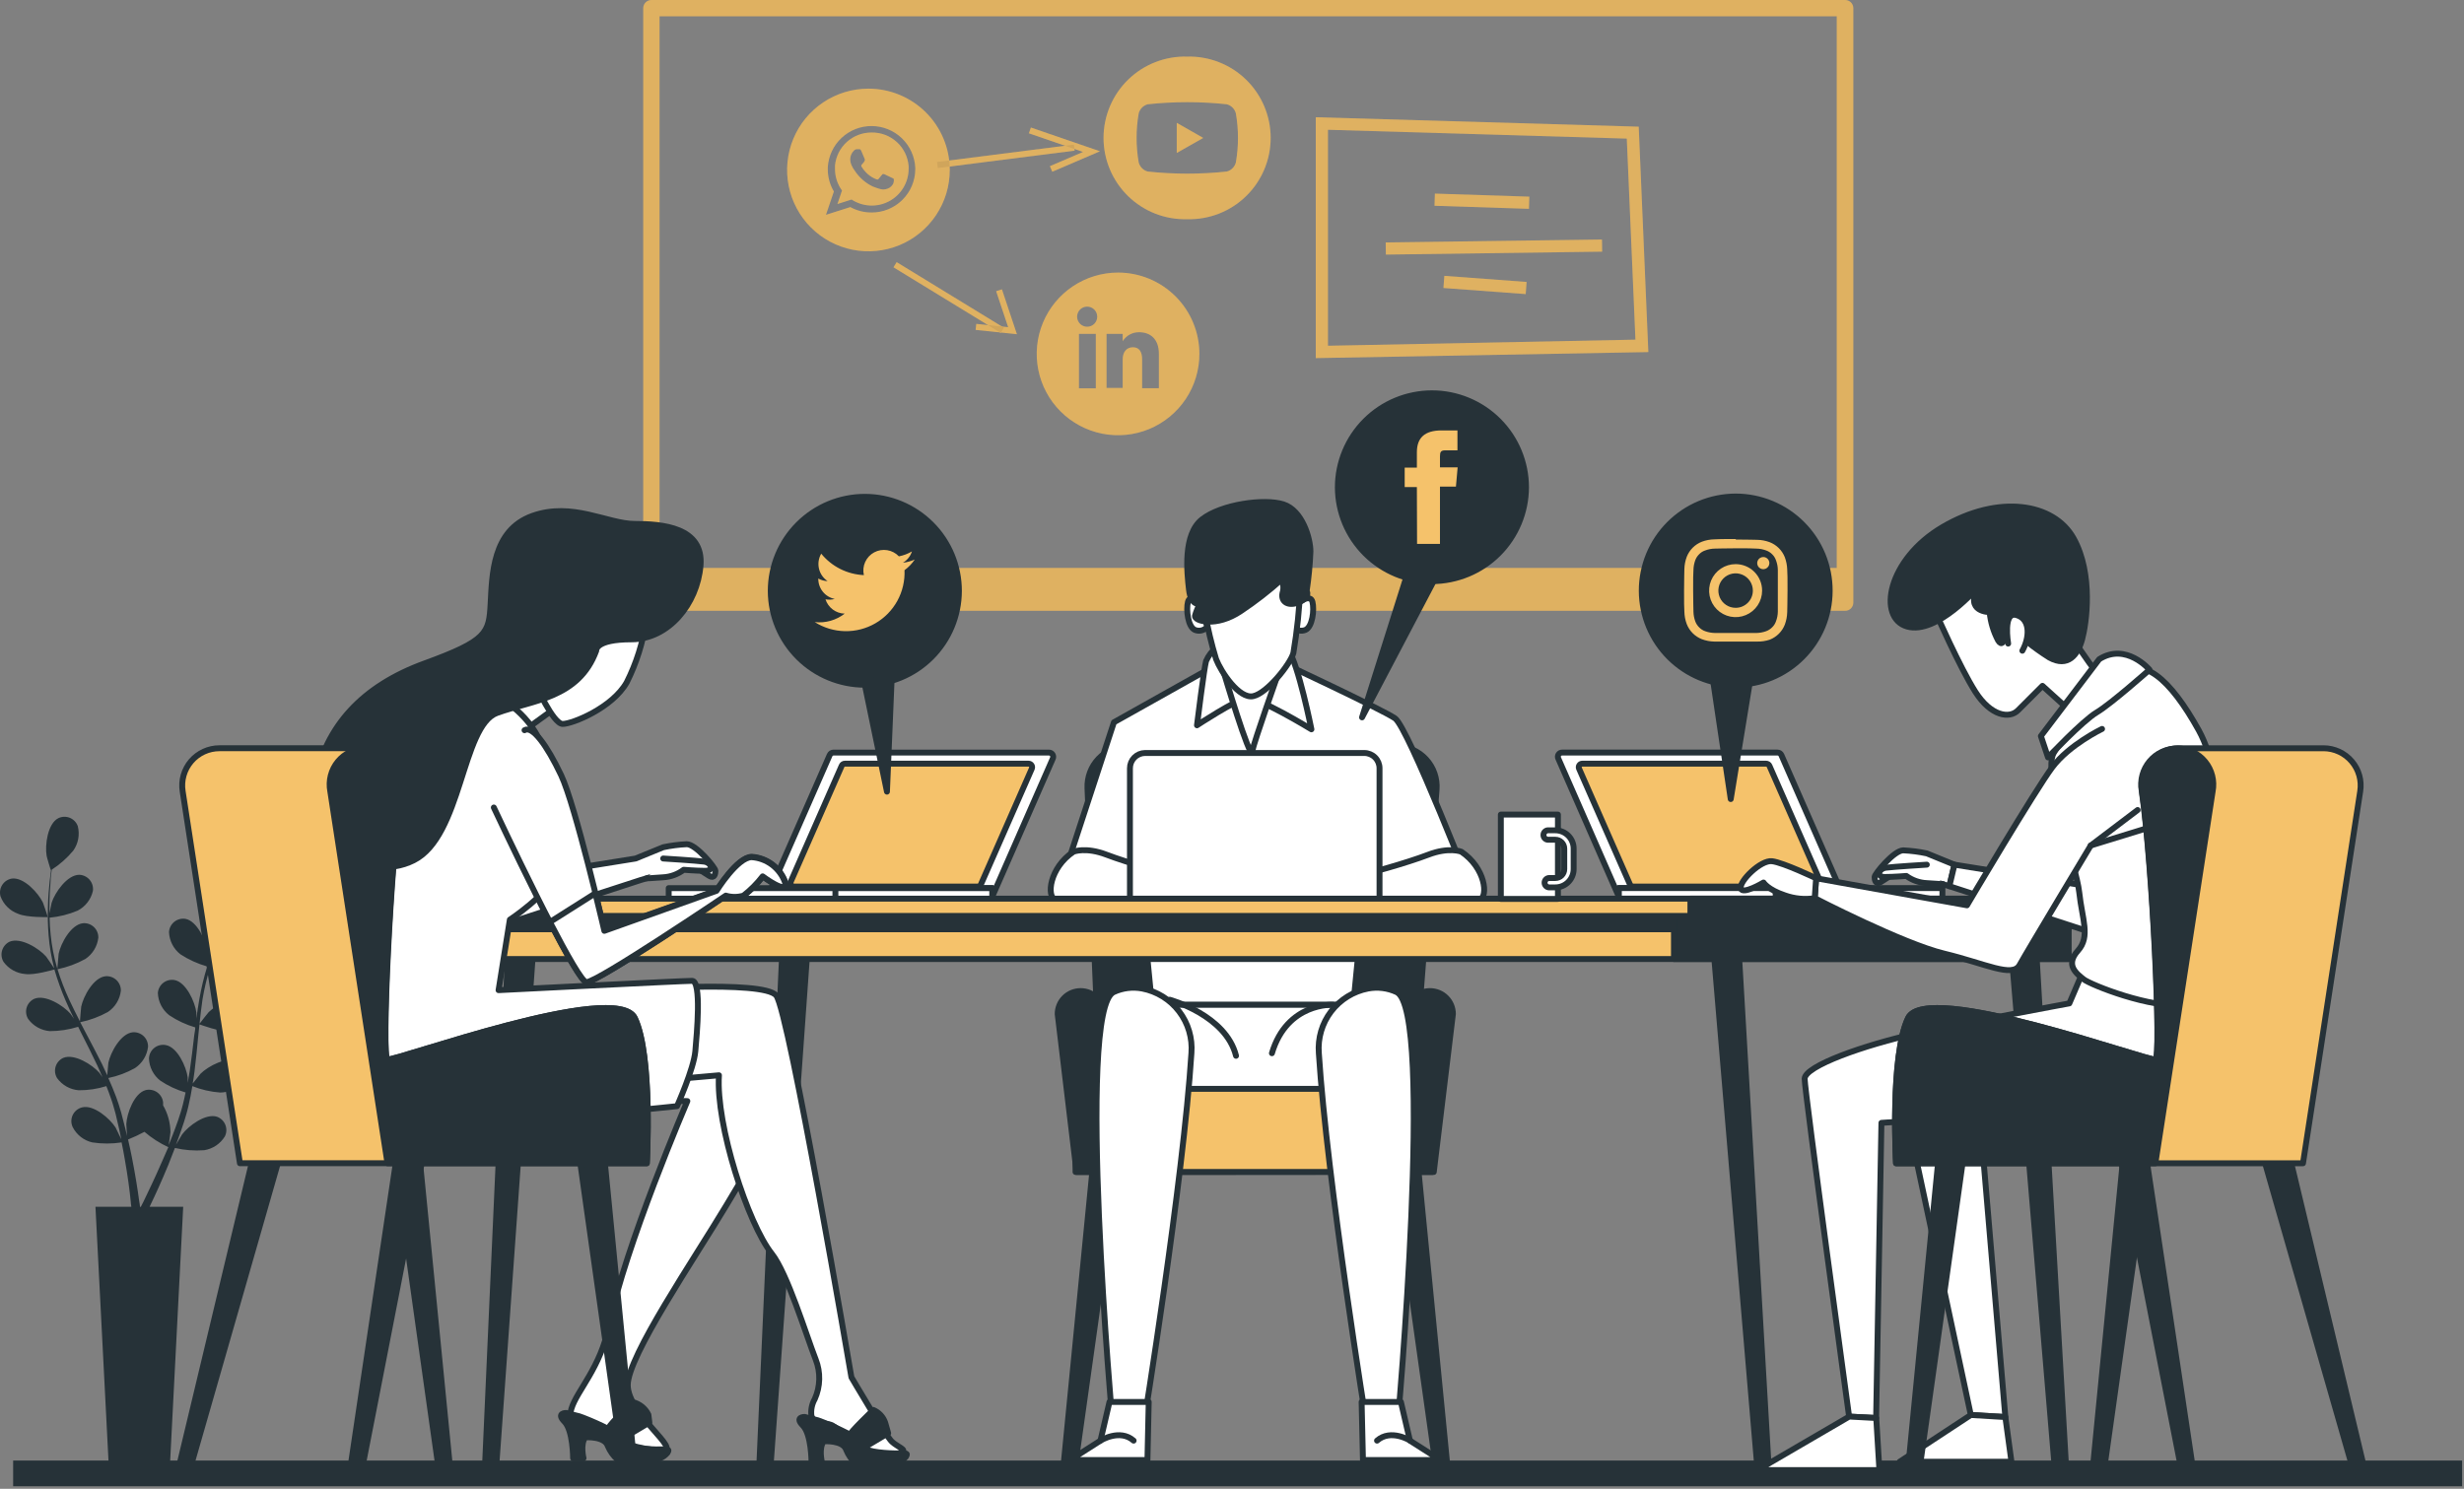 <svg width="417" height="252" viewBox="0 0 417 252" fill="none" xmlns="http://www.w3.org/2000/svg">
<rect x="0" y="0" width="417" height="252" fill="#808080" stroke="none"/>
<path d="M416.677 247.219H2.223V251.57H416.677V247.219Z" fill="#263238"/>
<path d="M312.269 0H110.239C109.872 0 109.521 0.146 109.262 0.405C109.003 0.664 108.857 1.015 108.857 1.382V102.005C108.857 102.372 109.003 102.723 109.262 102.982C109.521 103.241 109.872 103.387 110.239 103.387H312.269C312.636 103.387 312.987 103.241 313.246 102.982C313.505 102.723 313.651 102.372 313.651 102.005V1.371C313.648 1.007 313.501 0.658 313.243 0.401C312.984 0.144 312.634 0 312.269 0ZM310.846 2.753V96.127H111.621V2.753H310.846Z" fill="#F5C26B"/>
<path d="M147.497 22.429C145.955 22.422 144.466 22.991 143.321 24.024C142.176 25.058 141.459 26.483 141.31 28.018C141.3 28.217 141.3 28.417 141.31 28.616C141.313 29.921 141.728 31.191 142.496 32.246L141.723 34.535L144.115 33.772C145.052 34.387 146.137 34.738 147.256 34.789C148.375 34.84 149.488 34.588 150.476 34.061C151.464 33.533 152.293 32.749 152.874 31.791C153.455 30.833 153.767 29.736 153.777 28.616C153.777 28.451 153.777 28.296 153.777 28.131C153.654 26.56 152.936 25.094 151.768 24.034C150.601 22.975 149.074 22.4 147.497 22.429ZM151.127 31.163C150.998 31.385 150.823 31.577 150.613 31.725C150.403 31.872 150.163 31.973 149.91 32.019C149.57 32.019 149.57 32.297 147.724 31.575C146.459 30.975 145.387 30.032 144.631 28.853C144.344 28.477 144.125 28.055 143.981 27.605C143.925 27.404 143.894 27.196 143.888 26.987C143.887 26.705 143.942 26.427 144.052 26.168C144.162 25.909 144.324 25.675 144.528 25.481C144.589 25.413 144.664 25.358 144.747 25.319C144.83 25.28 144.92 25.258 145.012 25.254H145.353C145.466 25.254 145.621 25.192 145.765 25.553C145.909 25.914 146.281 26.801 146.332 26.894C146.357 26.941 146.371 26.995 146.371 27.049C146.371 27.102 146.357 27.156 146.332 27.203C146.301 27.279 146.263 27.351 146.219 27.42L146.147 27.512C146.054 27.616 145.961 27.739 145.878 27.822C145.796 27.904 145.693 28.008 145.796 28.193C146.076 28.658 146.424 29.078 146.827 29.441C147.258 29.824 147.754 30.128 148.291 30.338C148.477 30.42 148.58 30.41 148.683 30.287C148.786 30.163 149.137 29.761 149.261 29.585C149.384 29.41 149.508 29.431 149.673 29.492C149.838 29.554 150.704 29.987 150.911 30.08C151.117 30.173 151.21 30.214 151.261 30.287C151.304 30.585 151.258 30.89 151.127 31.163Z" fill="#F5C26B"/>
<path d="M146.971 15.004C144.248 15.004 141.586 15.812 139.322 17.325C137.058 18.838 135.293 20.988 134.252 23.504C133.21 26.02 132.938 28.789 133.47 31.46C134.002 34.13 135.314 36.583 137.24 38.508C139.167 40.433 141.621 41.743 144.292 42.273C146.963 42.803 149.731 42.529 152.246 41.486C154.762 40.442 156.911 38.676 158.422 36.411C159.934 34.146 160.739 31.483 160.737 28.76C160.735 25.111 159.283 21.612 156.702 19.032C154.12 16.453 150.62 15.004 146.971 15.004ZM147.497 35.968C146.242 35.971 145.007 35.656 143.908 35.05L139.784 36.36L141.124 32.41C140.439 31.264 140.083 29.951 140.093 28.616C140.093 28.502 140.093 28.399 140.093 28.296C140.209 26.4 141.048 24.62 142.438 23.325C143.827 22.029 145.661 21.317 147.561 21.334C149.46 21.351 151.281 22.097 152.647 23.417C154.012 24.738 154.819 26.532 154.901 28.43V28.616C154.898 29.585 154.704 30.544 154.331 31.438C153.957 32.332 153.411 33.144 152.723 33.827C152.036 34.51 151.22 35.05 150.323 35.418C149.426 35.785 148.466 35.972 147.497 35.968Z" fill="#F5C26B"/>
<path d="M199.148 25.893L203.634 23.346L199.148 20.789V25.893Z" fill="#F5C26B"/>
<path d="M200.901 9.581C199.063 9.531 197.232 9.85 195.519 10.519C193.805 11.188 192.243 12.193 190.925 13.476C189.606 14.759 188.558 16.293 187.843 17.987C187.127 19.682 186.758 21.503 186.758 23.343C186.758 25.182 187.127 27.003 187.843 28.698C188.558 30.392 189.606 31.926 190.925 33.209C192.243 34.492 193.805 35.498 195.519 36.166C197.232 36.835 199.063 37.154 200.901 37.104C202.74 37.154 204.571 36.835 206.284 36.166C207.998 35.498 209.56 34.492 210.878 33.209C212.197 31.926 213.245 30.392 213.96 28.698C214.676 27.003 215.045 25.182 215.045 23.343C215.045 21.503 214.676 19.682 213.96 17.987C213.245 16.293 212.197 14.759 210.878 13.476C209.56 12.193 207.998 11.188 206.284 10.519C204.571 9.85 202.74 9.531 200.901 9.581ZM209.151 27.503C209.054 27.868 208.863 28.201 208.597 28.469C208.331 28.737 207.999 28.93 207.635 29.029C203.18 29.511 198.685 29.511 194.23 29.029C193.866 28.93 193.534 28.737 193.268 28.469C193.002 28.201 192.811 27.868 192.714 27.503C192.233 24.75 192.233 21.935 192.714 19.182C192.811 18.817 193.002 18.484 193.268 18.216C193.534 17.948 193.866 17.755 194.23 17.655C198.685 17.174 203.18 17.174 207.635 17.655C207.999 17.755 208.331 17.948 208.597 18.216C208.863 18.484 209.054 18.817 209.151 19.182C209.632 21.935 209.632 24.75 209.151 27.503Z" fill="#F5C26B"/>
<path d="M189.227 46.137C186.504 46.135 183.842 46.94 181.576 48.452C179.311 49.963 177.545 52.113 176.502 54.628C175.458 57.143 175.184 59.911 175.714 62.582C176.244 65.254 177.554 67.707 179.479 69.634C181.404 71.56 183.857 72.872 186.528 73.404C189.198 73.936 191.967 73.664 194.483 72.623C196.999 71.581 199.15 69.816 200.663 67.552C202.176 65.288 202.983 62.626 202.983 59.903C202.983 56.254 201.535 52.754 198.955 50.172C196.376 47.591 192.877 46.14 189.227 46.137ZM185.453 65.729H182.597V56.511H185.453V65.729ZM184.01 55.304C183.672 55.308 183.341 55.212 183.059 55.027C182.776 54.843 182.555 54.579 182.423 54.268C182.291 53.958 182.254 53.615 182.318 53.283C182.381 52.952 182.541 52.647 182.779 52.407C183.016 52.167 183.319 52.003 183.649 51.935C183.98 51.868 184.323 51.901 184.635 52.029C184.947 52.157 185.214 52.375 185.402 52.655C185.59 52.935 185.69 53.265 185.69 53.603C185.692 53.825 185.649 54.045 185.566 54.251C185.482 54.456 185.359 54.643 185.202 54.801C185.046 54.959 184.861 55.085 184.656 55.171C184.451 55.258 184.232 55.303 184.01 55.304ZM196.126 65.709H193.29V60.842C193.29 59.511 192.785 58.779 191.733 58.779C190.681 58.779 190.001 59.542 190.001 60.842V65.667H187.268V56.511H190.001V57.748C190.294 57.278 190.703 56.891 191.189 56.626C191.675 56.36 192.221 56.225 192.775 56.232C194.724 56.232 196.126 57.418 196.126 59.883V65.709Z" fill="#F5C26B"/>
<path d="M181.737 24.48L158.588 27.421L158.717 28.444L181.867 25.503L181.737 24.48Z" fill="#F5C26B"/>
<path d="M178.082 29.07L177.68 28.122L183.29 25.719L174.123 22.564L174.463 21.584L186.157 25.606L178.082 29.07Z" fill="#F5C26B"/>
<path d="M151.745 44.367L151.209 45.243L169.361 56.348L169.897 55.472L151.745 44.367Z" fill="#F5C26B"/>
<path d="M172.1 56.573L165.109 55.84L165.222 54.82L170.616 55.387L168.584 49.292L169.564 48.973L172.1 56.573Z" fill="#F5C26B"/>
<path d="M222.68 60.615V19.842L277.333 21.44L278.962 59.594L222.68 60.615ZM224.743 21.966V58.522L276.776 57.491L275.312 23.461L224.743 21.966Z" fill="#F5C26B"/>
<path d="M242.835 32.77L242.768 34.831L258.754 35.347L258.82 33.286L242.835 32.77Z" fill="#F5C26B"/>
<path d="M271.116 40.535L234.512 41.033L234.54 43.095L271.144 42.597L271.116 40.535Z" fill="#F5C26B"/>
<path d="M244.435 46.691L244.283 48.748L258.207 49.78L258.359 47.724L244.435 46.691Z" fill="#F5C26B"/>
<g opacity="0.3">
<path opacity="0.3" d="M312.269 0H110.239C109.872 0 109.521 0.146 109.262 0.405C109.003 0.664 108.857 1.015 108.857 1.382V102.005C108.857 102.372 109.003 102.723 109.262 102.982C109.521 103.241 109.872 103.387 110.239 103.387H312.269C312.636 103.387 312.987 103.241 313.246 102.982C313.505 102.723 313.651 102.372 313.651 102.005V1.371C313.648 1.007 313.501 0.658 313.243 0.401C312.984 0.144 312.634 0 312.269 0ZM310.846 2.753V96.127H111.621V2.753H310.846Z" fill="black"/>
<path opacity="0.3" d="M147.495 22.429C145.953 22.422 144.464 22.991 143.319 24.024C142.174 25.058 141.457 26.483 141.308 28.018C141.298 28.217 141.298 28.417 141.308 28.616C141.311 29.921 141.726 31.191 142.494 32.246L141.721 34.535L144.113 33.772C145.05 34.387 146.135 34.738 147.254 34.789C148.373 34.84 149.486 34.588 150.474 34.061C151.462 33.533 152.291 32.749 152.872 31.791C153.453 30.833 153.765 29.736 153.775 28.616C153.775 28.451 153.775 28.296 153.775 28.131C153.652 26.56 152.934 25.094 151.766 24.034C150.599 22.975 149.072 22.4 147.495 22.429ZM151.125 31.163C150.996 31.385 150.821 31.577 150.611 31.725C150.401 31.872 150.161 31.973 149.908 32.019C149.568 32.019 149.568 32.297 147.722 31.575C146.457 30.975 145.385 30.032 144.629 28.853C144.342 28.477 144.123 28.055 143.979 27.605C143.923 27.404 143.892 27.196 143.886 26.987C143.885 26.705 143.94 26.427 144.05 26.168C144.16 25.909 144.322 25.675 144.526 25.481C144.587 25.413 144.662 25.358 144.745 25.319C144.828 25.28 144.918 25.258 145.01 25.254H145.351C145.464 25.254 145.619 25.192 145.763 25.553C145.907 25.914 146.279 26.801 146.33 26.894C146.355 26.941 146.369 26.995 146.369 27.049C146.369 27.102 146.355 27.156 146.33 27.203C146.299 27.279 146.261 27.351 146.217 27.42L146.145 27.512C146.052 27.616 145.959 27.739 145.876 27.822C145.794 27.904 145.691 28.008 145.794 28.193C146.074 28.658 146.422 29.078 146.825 29.441C147.256 29.824 147.752 30.128 148.289 30.338C148.475 30.42 148.578 30.41 148.681 30.287C148.784 30.163 149.135 29.761 149.259 29.585C149.382 29.41 149.506 29.431 149.671 29.492C149.836 29.554 150.702 29.987 150.909 30.08C151.115 30.173 151.208 30.214 151.259 30.287C151.302 30.585 151.256 30.89 151.125 31.163Z" fill="black"/>
<path opacity="0.3" d="M146.969 15.004C144.246 15.004 141.584 15.812 139.32 17.325C137.056 18.838 135.291 20.988 134.25 23.504C133.208 26.02 132.936 28.789 133.468 31.46C134 34.13 135.312 36.583 137.238 38.508C139.165 40.433 141.619 41.743 144.29 42.273C146.961 42.803 149.729 42.529 152.244 41.486C154.76 40.442 156.909 38.676 158.42 36.411C159.932 34.146 160.737 31.483 160.735 28.76C160.733 25.111 159.281 21.612 156.7 19.032C154.118 16.453 150.618 15.004 146.969 15.004ZM147.495 35.968C146.24 35.971 145.005 35.656 143.906 35.05L139.782 36.36L141.122 32.41C140.437 31.264 140.081 29.951 140.091 28.616C140.091 28.502 140.091 28.399 140.091 28.296C140.207 26.4 141.046 24.62 142.436 23.325C143.825 22.029 145.659 21.317 147.559 21.334C149.458 21.351 151.279 22.097 152.645 23.417C154.01 24.738 154.817 26.532 154.899 28.43V28.616C154.896 29.585 154.702 30.544 154.329 31.438C153.955 32.332 153.409 33.144 152.721 33.827C152.034 34.51 151.218 35.05 150.321 35.418C149.424 35.785 148.464 35.972 147.495 35.968Z" fill="black"/>
<path opacity="0.3" d="M199.147 25.893L203.633 23.346L199.147 20.789V25.893Z" fill="black"/>
<path opacity="0.3" d="M200.901 9.581C199.063 9.531 197.232 9.85 195.519 10.519C193.805 11.188 192.243 12.193 190.925 13.476C189.606 14.759 188.558 16.293 187.843 17.987C187.127 19.682 186.758 21.503 186.758 23.343C186.758 25.182 187.127 27.003 187.843 28.698C188.558 30.392 189.606 31.926 190.925 33.209C192.243 34.492 193.805 35.498 195.519 36.166C197.232 36.835 199.063 37.154 200.901 37.104C202.74 37.154 204.571 36.835 206.284 36.166C207.998 35.498 209.56 34.492 210.878 33.209C212.197 31.926 213.245 30.392 213.96 28.698C214.676 27.003 215.045 25.182 215.045 23.343C215.045 21.503 214.676 19.682 213.96 17.987C213.245 16.293 212.197 14.759 210.878 13.476C209.56 12.193 207.998 11.188 206.284 10.519C204.571 9.85 202.74 9.531 200.901 9.581ZM209.151 27.503C209.054 27.868 208.863 28.201 208.597 28.469C208.331 28.737 207.999 28.93 207.635 29.029C203.18 29.511 198.685 29.511 194.23 29.029C193.866 28.93 193.534 28.737 193.268 28.469C193.002 28.201 192.811 27.868 192.714 27.503C192.233 24.75 192.233 21.935 192.714 19.182C192.811 18.817 193.002 18.484 193.268 18.216C193.534 17.948 193.866 17.755 194.23 17.655C198.685 17.174 203.18 17.174 207.635 17.655C207.999 17.755 208.331 17.948 208.597 18.216C208.863 18.484 209.054 18.817 209.151 19.182C209.632 21.935 209.632 24.75 209.151 27.503Z" fill="black"/>
<path opacity="0.3" d="M189.227 46.137C186.504 46.135 183.842 46.94 181.576 48.452C179.311 49.963 177.545 52.113 176.502 54.628C175.458 57.143 175.184 59.911 175.714 62.582C176.244 65.254 177.554 67.707 179.479 69.634C181.404 71.56 183.857 72.872 186.528 73.404C189.198 73.936 191.967 73.664 194.483 72.623C196.999 71.581 199.15 69.816 200.663 67.552C202.176 65.288 202.983 62.626 202.983 59.903C202.983 56.254 201.535 52.754 198.955 50.172C196.376 47.591 192.877 46.14 189.227 46.137ZM185.453 65.729H182.597V56.511H185.453V65.729ZM184.01 55.304C183.672 55.308 183.341 55.212 183.059 55.027C182.776 54.843 182.555 54.579 182.423 54.268C182.291 53.958 182.254 53.615 182.318 53.283C182.381 52.952 182.541 52.647 182.779 52.407C183.016 52.167 183.319 52.003 183.649 51.935C183.98 51.868 184.323 51.901 184.635 52.029C184.947 52.157 185.214 52.375 185.402 52.655C185.59 52.935 185.69 53.265 185.69 53.603C185.692 53.825 185.649 54.045 185.566 54.251C185.482 54.456 185.359 54.643 185.202 54.801C185.046 54.959 184.861 55.085 184.656 55.171C184.451 55.258 184.232 55.303 184.01 55.304ZM196.126 65.709H193.29V60.842C193.29 59.511 192.785 58.779 191.733 58.779C190.681 58.779 190.001 59.542 190.001 60.842V65.667H187.268V56.511H190.001V57.748C190.294 57.278 190.703 56.891 191.189 56.626C191.675 56.36 192.221 56.225 192.775 56.232C194.724 56.232 196.126 57.418 196.126 59.883V65.709Z" fill="black"/>
<path opacity="0.3" d="M181.735 24.48L158.586 27.421L158.715 28.444L181.865 25.503L181.735 24.48Z" fill="black"/>
<path opacity="0.3" d="M178.08 29.07L177.678 28.122L183.288 25.719L174.121 22.564L174.461 21.584L186.155 25.606L178.08 29.07Z" fill="black"/>
<path opacity="0.3" d="M151.744 44.367L151.208 45.243L169.36 56.348L169.896 55.472L151.744 44.367Z" fill="black"/>
<path opacity="0.3" d="M172.099 56.573L165.108 55.84L165.221 54.82L170.615 55.387L168.583 49.292L169.563 48.973L172.099 56.573Z" fill="black"/>
<path opacity="0.3" d="M222.68 60.615V19.842L277.333 21.44L278.962 59.594L222.68 60.615ZM224.743 21.966V58.522L276.776 57.491L275.312 23.461L224.743 21.966Z" fill="black"/>
<path opacity="0.3" d="M242.834 32.77L242.767 34.831L258.753 35.347L258.819 33.286L242.834 32.77Z" fill="black"/>
<path opacity="0.3" d="M271.116 40.535L234.512 41.033L234.54 43.095L271.144 42.597L271.116 40.535Z" fill="black"/>
<path opacity="0.3" d="M244.434 46.691L244.282 48.748L258.206 49.78L258.358 47.724L244.434 46.691Z" fill="black"/>
</g>
<path d="M3.088 154.681C4.532 155.32 8.089 155.238 8.1 155.238C8.11 155.238 7.337 152.907 7.264 152.773C6.481 151.133 4.016 148.442 2.005 148.71C1.673 148.766 1.357 148.891 1.076 149.076C0.795 149.262 0.557 149.505 0.376 149.789C0.195 150.073 0.076 150.391 0.026 150.724C-0.023 151.057 -0.003 151.397 0.087 151.721C0.339 152.405 0.739 153.024 1.258 153.535C1.776 154.047 2.401 154.438 3.088 154.681Z" fill="#263238"/>
<path d="M49.679 142.605C47.617 142.389 45.266 145.152 44.523 146.802C44.462 146.946 43.719 149.297 43.76 149.297C43.379 149.731 42.977 150.195 42.544 150.721C41.749 151.69 40.873 152.783 39.996 154.051C39.031 155.398 38.15 156.803 37.357 158.258C36.453 159.882 35.697 161.583 35.098 163.342V163.404C35.098 162.806 35.098 161.146 35.098 161.022C34.861 159.228 33.356 155.866 31.365 155.526C31.034 155.475 30.695 155.494 30.371 155.582C30.047 155.67 29.745 155.825 29.485 156.037C29.225 156.249 29.012 156.513 28.859 156.812C28.707 157.111 28.619 157.439 28.602 157.774C28.632 158.502 28.82 159.215 29.153 159.863C29.486 160.511 29.956 161.079 30.53 161.527C31.93 162.439 33.46 163.134 35.067 163.59C34.506 165.402 34.062 167.248 33.737 169.117C33.541 170.2 33.386 171.303 33.232 172.406C33.232 171.891 33.232 171.427 33.232 171.375C32.995 169.581 31.489 166.219 29.499 165.879C29.169 165.825 28.831 165.841 28.508 165.925C28.184 166.009 27.881 166.16 27.619 166.367C27.357 166.575 27.142 166.835 26.986 167.131C26.83 167.427 26.738 167.752 26.715 168.086C26.743 168.813 26.929 169.526 27.26 170.174C27.591 170.822 28.06 171.39 28.633 171.839C29.989 172.749 31.478 173.445 33.046 173.902C33.046 174.324 32.933 174.747 32.881 175.17C32.644 177.232 32.407 179.233 32.118 181.223C32.015 181.924 31.891 182.605 31.768 183.285C31.768 182.821 31.768 182.44 31.768 182.388C31.541 180.584 30.035 177.232 28.045 176.892C27.705 176.828 27.356 176.838 27.02 176.922C26.685 177.006 26.371 177.161 26.102 177.378C25.832 177.595 25.613 177.867 25.459 178.177C25.305 178.486 25.22 178.825 25.209 179.171C25.237 179.897 25.423 180.608 25.755 181.254C26.086 181.901 26.554 182.467 27.127 182.914C28.442 183.797 29.886 184.472 31.407 184.915C31.262 185.606 31.118 186.307 30.943 186.977C30.808 187.431 30.716 187.885 30.561 188.328L30.128 189.658C29.829 190.504 29.52 191.36 29.2 192.174C28.983 192.741 28.767 193.267 28.55 193.804C28.664 193.113 28.849 191.741 28.849 191.628C28.828 190.037 28.399 188.478 27.602 187.101C27.612 186.926 27.612 186.75 27.602 186.575C27.563 186.238 27.453 185.913 27.279 185.622C27.106 185.33 26.872 185.079 26.595 184.884C26.317 184.689 26.002 184.556 25.669 184.491C25.336 184.427 24.993 184.435 24.663 184.513C22.703 185.028 21.466 188.462 21.373 190.277C21.373 190.38 21.435 191.545 21.497 192.277C21.394 191.855 21.301 191.432 21.198 190.999C20.992 190.132 20.765 189.277 20.517 188.349L20.115 187.008C19.981 186.565 19.796 186.101 19.641 185.637C19.249 184.605 18.805 183.523 18.331 182.471C19.919 182.145 21.446 181.574 22.858 180.78C23.463 180.375 23.973 179.843 24.352 179.222C24.732 178.6 24.971 177.904 25.055 177.181C25.063 176.845 25 176.511 24.871 176.2C24.742 175.89 24.55 175.61 24.306 175.379C24.062 175.147 23.772 174.97 23.455 174.857C23.138 174.745 22.801 174.7 22.466 174.727C20.404 174.943 18.702 178.16 18.341 179.882C18.341 179.986 18.197 181.285 18.146 182.007C17.867 181.378 17.578 180.749 17.269 180.12C16.362 178.305 15.403 176.5 14.444 174.685C14.145 174.139 13.866 173.582 13.577 173.025C15.216 172.687 16.795 172.103 18.259 171.293C18.865 170.888 19.375 170.357 19.754 169.735C20.133 169.114 20.373 168.417 20.455 167.694C20.464 167.358 20.401 167.024 20.272 166.713C20.143 166.403 19.951 166.123 19.707 165.892C19.463 165.66 19.173 165.483 18.856 165.37C18.539 165.258 18.202 165.214 17.867 165.24C15.805 165.456 14.103 168.663 13.742 170.396C13.742 170.53 13.546 172.406 13.526 172.881C12.897 171.664 12.278 170.437 11.711 169.21C10.936 167.537 10.275 165.815 9.731 164.054C11.38 163.718 12.969 163.134 14.444 162.321C15.049 161.917 15.559 161.386 15.939 160.764C16.318 160.143 16.557 159.446 16.64 158.723C16.65 158.386 16.589 158.051 16.46 157.74C16.332 157.429 16.139 157.148 15.895 156.917C15.65 156.685 15.36 156.507 15.043 156.396C14.725 156.284 14.387 156.241 14.052 156.268C11.989 156.485 10.288 159.692 9.927 161.424C9.927 161.569 9.721 163.579 9.71 163.951L9.607 163.641C9.104 161.878 8.759 160.073 8.576 158.248C8.463 157.217 8.411 156.279 8.39 155.33C10.027 155.178 11.631 154.775 13.144 154.134C13.79 153.799 14.356 153.328 14.801 152.753C15.246 152.178 15.561 151.512 15.722 150.803C15.767 150.47 15.742 150.131 15.648 149.808C15.554 149.485 15.394 149.185 15.177 148.928C14.96 148.671 14.693 148.461 14.39 148.314C14.088 148.166 13.759 148.083 13.423 148.07C11.36 148.07 9.298 151.071 8.741 152.793C8.741 152.886 8.514 153.824 8.37 154.587C8.37 154.165 8.37 153.721 8.37 153.319C8.37 151.783 8.463 150.38 8.566 149.143C8.566 148.431 8.69 147.792 8.762 147.204C10.135 146.316 11.366 145.224 12.412 143.966C12.827 143.373 13.109 142.698 13.239 141.986C13.368 141.274 13.343 140.543 13.165 139.841C13.052 139.524 12.874 139.235 12.642 138.991C12.409 138.748 12.128 138.556 11.817 138.428C11.506 138.301 11.171 138.241 10.834 138.251C10.498 138.262 10.168 138.344 9.865 138.491C8.06 139.419 7.586 143.038 7.885 144.822C7.885 144.977 8.597 147.349 8.628 147.328C8.545 147.905 8.473 148.514 8.401 149.184C8.277 150.432 8.143 151.834 8.112 153.371C8.054 155.028 8.092 156.688 8.225 158.341C8.373 160.193 8.684 162.029 9.154 163.827C9.149 163.847 9.149 163.868 9.154 163.889C8.834 163.383 7.896 162.022 7.813 161.919C6.627 160.548 3.534 158.609 1.626 159.393C1.323 159.538 1.054 159.744 0.836 159.999C0.617 160.253 0.454 160.551 0.357 160.872C0.26 161.193 0.231 161.531 0.272 161.864C0.313 162.197 0.423 162.518 0.595 162.806C1.022 163.396 1.573 163.886 2.209 164.242C2.844 164.598 3.55 164.812 4.276 164.868C5.782 165.095 8.958 164.167 9.205 164.095C9.733 165.912 10.377 167.692 11.133 169.426C11.567 170.457 12.041 171.437 12.526 172.437C12.237 172.015 11.969 171.643 11.928 171.592C10.742 170.22 7.658 168.271 5.792 169.065C5.487 169.207 5.216 169.41 4.996 169.664C4.775 169.917 4.611 170.214 4.514 170.536C4.416 170.857 4.388 171.195 4.431 171.528C4.473 171.861 4.586 172.182 4.761 172.468C5.186 173.058 5.735 173.548 6.369 173.904C7.003 174.26 7.707 174.474 8.432 174.531C10.058 174.53 11.675 174.283 13.227 173.798C13.423 174.18 13.608 174.562 13.794 174.943C14.722 176.768 15.64 178.594 16.496 180.408C16.795 181.048 17.073 181.687 17.341 182.326C17.083 181.955 16.867 181.636 16.826 181.594C15.64 180.223 12.556 178.274 10.69 179.068C10.385 179.21 10.114 179.415 9.893 179.67C9.673 179.924 9.509 180.222 9.411 180.544C9.314 180.866 9.286 181.205 9.328 181.539C9.371 181.873 9.484 182.194 9.659 182.481C10.084 183.071 10.633 183.561 11.267 183.917C11.901 184.274 12.605 184.487 13.33 184.543C14.914 184.551 16.489 184.315 18.001 183.842C18.259 184.513 18.527 185.172 18.744 185.832C18.888 186.276 19.063 186.709 19.177 187.163C19.29 187.616 19.434 188.07 19.558 188.514C19.765 189.38 19.981 190.277 20.167 191.122C20.29 191.71 20.404 192.277 20.528 192.845C20.229 192.205 19.631 190.968 19.569 190.865C18.61 189.338 15.846 186.936 13.887 187.441C13.545 187.527 13.226 187.687 12.953 187.91C12.68 188.133 12.46 188.414 12.308 188.732C12.156 189.051 12.077 189.398 12.075 189.751C12.073 190.104 12.15 190.452 12.299 190.772C12.629 191.421 13.097 191.991 13.67 192.44C14.244 192.889 14.909 193.206 15.619 193.37C17.263 193.62 18.935 193.62 20.579 193.37C20.775 194.309 20.95 195.227 21.095 196.093C21.631 199.104 21.961 201.63 22.126 203.394C22.126 203.713 22.198 203.992 22.229 204.26H16.155L18.383 247.704H28.777L31.005 204.26H25.323L25.446 203.992C26.23 202.373 27.302 200.042 28.478 197.186C28.849 196.278 29.221 195.309 29.602 194.309C31.226 194.687 32.899 194.816 34.562 194.69C35.279 194.576 35.963 194.308 36.567 193.904C37.17 193.5 37.679 192.969 38.058 192.35C38.207 192.048 38.292 191.718 38.306 191.381C38.319 191.044 38.262 190.708 38.138 190.395C38.013 190.082 37.824 189.799 37.583 189.563C37.342 189.328 37.054 189.146 36.738 189.029C34.82 188.39 31.891 190.566 30.808 192.03C30.747 192.112 30.169 193.123 29.777 193.762C29.932 193.35 30.087 192.958 30.231 192.535C30.54 191.7 30.819 190.854 31.128 189.947L31.53 188.606C31.675 188.163 31.768 187.678 31.891 187.204C32.149 186.111 32.366 184.987 32.551 183.842C34.054 184.443 35.64 184.808 37.254 184.925C37.981 184.924 38.7 184.763 39.359 184.455C40.018 184.147 40.601 183.699 41.069 183.141C41.263 182.866 41.396 182.553 41.461 182.222C41.526 181.892 41.52 181.552 41.444 181.224C41.368 180.896 41.224 180.587 41.02 180.319C40.817 180.05 40.56 179.828 40.264 179.666C38.46 178.738 35.232 180.45 33.954 181.728C33.871 181.811 33.056 182.832 32.613 183.399C32.727 182.718 32.84 182.027 32.922 181.336C33.17 179.326 33.366 177.284 33.562 175.252C33.624 174.623 33.686 174.005 33.758 173.386C34.016 173.479 37.099 174.634 38.615 174.52C39.342 174.519 40.061 174.359 40.72 174.051C41.379 173.742 41.962 173.294 42.43 172.736C42.624 172.461 42.758 172.148 42.822 171.818C42.887 171.487 42.881 171.147 42.805 170.819C42.729 170.491 42.585 170.183 42.382 169.914C42.178 169.646 41.921 169.423 41.626 169.261C39.831 168.333 36.604 170.045 35.315 171.324C35.222 171.427 34.047 172.891 33.768 173.283C33.912 171.911 34.067 170.55 34.273 169.158C34.573 167.366 34.99 165.596 35.521 163.858C37.071 164.475 38.705 164.857 40.368 164.992C41.096 164.99 41.815 164.828 42.474 164.518C43.133 164.208 43.717 163.757 44.183 163.198C44.377 162.923 44.511 162.61 44.575 162.279C44.64 161.949 44.634 161.608 44.558 161.28C44.482 160.952 44.338 160.644 44.135 160.376C43.931 160.107 43.674 159.885 43.379 159.723C41.574 158.795 38.346 160.506 37.068 161.785C36.965 161.888 35.707 163.466 35.49 163.765C35.49 163.662 35.49 163.559 35.573 163.456C36.131 161.709 36.841 160.015 37.697 158.393C38.151 157.495 38.646 156.66 39.141 155.856C40.591 156.637 42.153 157.194 43.771 157.506C44.495 157.582 45.227 157.499 45.916 157.264C46.605 157.029 47.234 156.647 47.761 156.145C47.984 155.892 48.151 155.595 48.251 155.274C48.352 154.952 48.384 154.614 48.345 154.279C48.306 153.945 48.197 153.622 48.026 153.332C47.854 153.043 47.623 152.792 47.349 152.597C45.658 151.473 42.255 152.824 40.842 153.948L39.543 155.247L40.223 154.216C41.079 152.938 41.935 151.824 42.698 150.844C43.131 150.287 43.544 149.813 43.936 149.339C45.57 149.352 47.197 149.119 48.761 148.648C49.445 148.377 50.06 147.96 50.564 147.425C51.069 146.891 51.449 146.252 51.68 145.554C51.759 145.228 51.77 144.889 51.71 144.558C51.651 144.228 51.523 143.914 51.334 143.636C51.145 143.358 50.901 143.123 50.616 142.945C50.331 142.767 50.012 142.652 49.679 142.605ZM27.364 196.732C26.148 199.537 25.034 201.826 24.271 203.414L23.827 204.28H23.693C23.693 203.971 23.601 203.631 23.549 203.249C23.312 201.465 22.92 198.918 22.322 195.897C22.136 194.938 21.909 193.917 21.672 192.875C22.622 192.497 23.548 192.063 24.446 191.576C25.666 192.626 27.027 193.5 28.488 194.175C28.086 195.062 27.725 195.928 27.364 196.732Z" fill="#263238"/>
<path d="M39.058 155.496C39.058 155.496 39.708 153.134 39.728 152.98C39.976 151.185 39.409 147.576 37.583 146.7C37.276 146.562 36.943 146.489 36.606 146.488C36.269 146.487 35.935 146.557 35.627 146.693C35.319 146.829 35.043 147.029 34.817 147.279C34.59 147.528 34.419 147.823 34.315 148.143C34.152 148.853 34.145 149.589 34.295 150.301C34.444 151.013 34.747 151.684 35.181 152.268C36.047 153.65 39.058 155.496 39.058 155.496Z" fill="#263238"/>
<path d="M235.178 192.597L243.129 249.148C243.147 249.279 243.192 249.406 243.262 249.519C243.332 249.632 243.425 249.729 243.535 249.804C243.644 249.879 243.769 249.93 243.9 249.953C244.031 249.977 244.165 249.973 244.294 249.942C244.521 249.89 244.722 249.756 244.857 249.566C244.992 249.376 245.052 249.142 245.026 248.91L239.417 191.648L235.178 192.597Z" fill="#263238" stroke="#263238" stroke-linecap="round" stroke-linejoin="round"/>
<path d="M189.756 192.597L181.805 249.148C181.787 249.279 181.742 249.406 181.672 249.519C181.602 249.632 181.509 249.729 181.399 249.804C181.29 249.879 181.165 249.93 181.034 249.953C180.904 249.977 180.769 249.973 180.64 249.942C180.413 249.89 180.212 249.756 180.077 249.566C179.942 249.376 179.882 249.142 179.908 248.91L185.518 191.648L189.756 192.597Z" fill="#263238" stroke="#263238" stroke-linecap="round" stroke-linejoin="round"/>
<path d="M186.765 198.372L184.043 133.406C184.004 132.489 184.151 131.575 184.475 130.715C184.799 129.857 185.293 129.072 185.928 128.41C186.562 127.747 187.325 127.219 188.169 126.859C189.013 126.498 189.921 126.312 190.838 126.312H236.334C237.272 126.314 238.199 126.508 239.058 126.884C239.917 127.261 240.689 127.81 241.326 128.498C241.962 129.186 242.45 129.998 242.759 130.884C243.068 131.769 243.191 132.708 243.12 133.643L238.077 198.33L186.765 198.372Z" fill="#263238" stroke="#263238" stroke-linecap="round" stroke-linejoin="round"/>
<path d="M242.397 184.141H182.021V198.371H242.397V184.141Z" fill="#F5C26B" stroke="#263238" stroke-linecap="round" stroke-linejoin="round"/>
<path d="M186.764 198.372H182.196L179 171.633C179 171.123 179.1 170.618 179.296 170.147C179.491 169.676 179.778 169.248 180.139 168.888C180.5 168.528 180.929 168.242 181.4 168.048C181.872 167.854 182.377 167.755 182.887 167.756C183.916 167.756 184.902 168.164 185.629 168.892C186.356 169.619 186.764 170.605 186.764 171.633V198.372Z" fill="#263238" stroke="#263238" stroke-linecap="round" stroke-linejoin="round"/>
<path d="M238.078 198.372H242.646L245.884 171.633C245.884 171.123 245.783 170.618 245.588 170.147C245.392 169.676 245.106 169.248 244.745 168.888C244.383 168.528 243.955 168.242 243.483 168.048C243.012 167.854 242.506 167.755 241.996 167.756C241.486 167.755 240.981 167.854 240.509 168.048C240.038 168.242 239.609 168.528 239.248 168.888C238.887 169.248 238.6 169.676 238.405 170.147C238.209 170.618 238.109 171.123 238.109 171.633L238.078 198.372Z" fill="#263238" stroke="#263238" stroke-linecap="round" stroke-linejoin="round"/>
<path d="M192.797 148.08L194.953 170.075H229.023L231.178 148.08H192.797Z" fill="white" stroke="#263238" stroke-linecap="round" stroke-linejoin="round"/>
<path d="M206.697 112.061L188.517 122.259L178.67 152.318H249.667C249.667 152.318 238.324 123.105 236.076 121.578C233.828 120.052 216.38 111.896 216.38 111.896L206.697 112.061Z" fill="white" stroke="#263238" stroke-linecap="round" stroke-linejoin="round"/>
<path d="M219.897 101.873C219.897 101.873 221.773 100.511 222.114 101.873C222.454 103.234 222.114 106.121 220.917 106.626C220.564 106.769 220.175 106.798 219.805 106.707C219.434 106.616 219.102 106.411 218.855 106.121L219.701 102.553L219.897 101.873Z" fill="white" stroke="#263238" stroke-linecap="round" stroke-linejoin="round"/>
<path d="M203.253 101.873C203.253 101.873 201.387 100.511 201.047 101.873C200.706 103.234 201.047 106.121 202.232 106.626C202.586 106.768 202.975 106.795 203.345 106.705C203.715 106.614 204.047 106.41 204.295 106.121L203.449 102.553L203.253 101.873Z" fill="white" stroke="#263238" stroke-linecap="round" stroke-linejoin="round"/>
<path d="M205.977 109.514C205.161 110.135 204.518 110.955 204.11 111.896C203.77 113.082 202.574 122.764 202.574 122.764C202.574 122.764 209.029 118.516 210.896 118.176C212.762 117.835 221.94 123.445 221.94 123.445C221.94 123.445 219.733 112.401 218.031 110.04C216.33 107.678 208.864 106.791 205.977 109.514Z" fill="white" stroke="#263238" stroke-linecap="round" stroke-linejoin="round"/>
<path d="M206.998 113.434C206.998 113.434 211.576 128.901 211.916 127.19C212.257 125.478 216.34 113.939 216.34 113.939C216.34 113.939 208.689 114.609 206.998 113.434Z" fill="white" stroke="#263238" stroke-linecap="round" stroke-linejoin="round"/>
<path d="M203.934 103.74C204.397 106.381 205.021 108.991 205.801 111.556C206.657 113.763 209.709 118.352 212.091 117.836C214.473 117.321 218.371 112.402 218.886 110.536C219.521 106.783 219.917 102.995 220.072 99.193C220.072 97.501 218.371 94.944 213.112 96.48C207.853 98.017 204.109 100.347 203.934 103.74Z" fill="white" stroke="#263238" stroke-linecap="round" stroke-linejoin="round"/>
<path d="M216.845 98.13C214.705 100.043 212.435 101.804 210.049 103.399C205.8 106.287 202.068 105.101 202.233 104.245C202.431 103.525 202.718 102.832 203.088 102.183C203.088 102.183 201.552 102.688 201.222 99.801C200.892 96.913 200.191 90.458 203.429 87.911C206.667 85.364 213.957 84.343 217.185 85.364C220.412 86.385 221.774 91.139 221.774 93.345C221.682 95.583 221.468 97.813 221.134 100.028C221.134 100.028 221.815 101.059 219.938 101.894C218.061 102.729 216.71 101.894 217.051 100.368C217.171 100 217.214 99.612 217.179 99.228C217.143 98.843 217.03 98.469 216.845 98.13Z" fill="#263238" stroke="#263238" stroke-linecap="round" stroke-linejoin="round"/>
<path d="M181.681 144.162C181.681 144.162 183.743 143.316 187.29 144.678C190.838 146.039 197.994 148.07 199.005 148.07C200.015 148.07 205.8 148.586 205.8 148.586L205.976 152.319C205.976 152.319 180.196 152.834 178.628 152.319C177.061 151.803 177.608 146.884 181.681 144.162Z" fill="white" stroke="#263238" stroke-linecap="round" stroke-linejoin="round"/>
<path d="M199.819 150.225C199.819 150.225 204.346 146.317 205.728 145.441C207.11 144.564 211.018 150.731 211.141 151.236C211.265 151.741 210.11 151.989 210.11 151.989L206.46 151.236C205.831 151.102 205.202 151.731 203.562 151.731H199.025" fill="white"/>
<path d="M199.819 150.225C199.819 150.225 204.346 146.317 205.728 145.441C207.11 144.564 211.018 150.731 211.141 151.236C211.265 151.741 210.11 151.989 210.11 151.989L206.46 151.236C205.831 151.102 205.202 151.731 203.562 151.731H199.025" stroke="#263238" stroke-linecap="round" stroke-linejoin="round"/>
<path d="M247.305 144.162C247.305 144.162 245.243 143.316 241.695 144.678C238.148 146.039 231.002 148.07 229.981 148.07C228.96 148.07 223.186 148.586 223.186 148.586L223.01 152.319C223.01 152.319 248.79 152.834 250.368 152.319C251.945 151.803 251.378 146.884 247.305 144.162Z" fill="white" stroke="#263238" stroke-linecap="round" stroke-linejoin="round"/>
<path d="M227.641 150.225C227.641 150.225 223.114 146.317 221.732 145.441C220.35 144.564 216.442 150.731 216.318 151.236C216.195 151.741 217.35 151.989 217.35 151.989L221 151.236C221.629 151.102 222.268 151.731 223.898 151.731H228.435" fill="white"/>
<path d="M227.641 150.225C227.641 150.225 223.114 146.317 221.732 145.441C220.35 144.564 216.442 150.731 216.318 151.236C216.195 151.741 217.35 151.989 217.35 151.989L221 151.236C221.629 151.102 222.268 151.731 223.898 151.731H228.435" stroke="#263238" stroke-linecap="round" stroke-linejoin="round"/>
<path d="M227.724 170.076H194.953V184.307H227.724V170.076Z" fill="white" stroke="#263238" stroke-linecap="round" stroke-linejoin="round"/>
<path d="M197.973 169.221C197.973 169.221 207.46 171.809 209.182 178.708" stroke="#263238" stroke-linecap="round" stroke-linejoin="round"/>
<path d="M225.568 170.076C225.568 170.076 217.814 169.643 215.256 178.274" stroke="#263238" stroke-linecap="round" stroke-linejoin="round"/>
<path d="M201.634 178.252C201.832 175.725 201.091 173.213 199.554 171.197C198.017 169.18 195.791 167.801 193.302 167.322C191.673 167.017 189.991 167.226 188.486 167.92C182.021 170.941 188.331 241.506 188.331 241.506H193.487C193.487 241.506 200.273 199.773 201.634 178.252Z" fill="white" stroke="#263238" stroke-linecap="round" stroke-linejoin="round"/>
<path d="M187.766 237.299L186.24 243.847L181.094 247.126H194.19L194.407 237.299H187.766Z" fill="white" stroke="#263238" stroke-linecap="round" stroke-linejoin="round"/>
<path d="M186.24 243.846C186.24 243.846 189.509 241.784 191.85 243.846H186.24Z" fill="white"/>
<path d="M186.24 243.846C186.24 243.846 189.509 241.784 191.85 243.846" stroke="#263238" stroke-linecap="round" stroke-linejoin="round"/>
<path d="M223.196 178.254C222.998 175.726 223.739 173.214 225.276 171.198C226.813 169.182 229.038 167.802 231.528 167.323C233.157 167.019 234.839 167.228 236.344 167.921C242.809 170.943 236.498 241.507 236.498 241.507H231.342C231.342 241.507 224.568 199.775 223.196 178.254Z" fill="white" stroke="#263238" stroke-linecap="round" stroke-linejoin="round"/>
<path d="M237.087 237.299L238.613 243.847L243.759 247.126H230.663L230.436 237.299H237.087Z" fill="white" stroke="#263238" stroke-linecap="round" stroke-linejoin="round"/>
<path d="M238.665 243.846C238.665 243.846 235.385 241.784 233.045 243.846H238.665Z" fill="white"/>
<path d="M238.665 243.846C238.665 243.846 235.385 241.784 233.045 243.846" stroke="#263238" stroke-linecap="round" stroke-linejoin="round"/>
<path d="M310.919 151.854H274.467C274.329 151.854 274.194 151.814 274.079 151.738C273.964 151.663 273.873 151.557 273.817 151.431L263.732 128.415C263.673 128.306 263.645 128.183 263.649 128.059C263.654 127.935 263.691 127.815 263.757 127.71C263.823 127.606 263.916 127.52 264.025 127.463C264.135 127.405 264.258 127.378 264.382 127.384H300.824C300.962 127.382 301.097 127.422 301.212 127.497C301.328 127.572 301.419 127.68 301.473 127.806L311.569 150.812C311.626 150.922 311.654 151.045 311.649 151.169C311.645 151.293 311.608 151.414 311.542 151.519C311.476 151.624 311.384 151.711 311.275 151.769C311.166 151.828 311.043 151.857 310.919 151.854Z" fill="white" stroke="#263238" stroke-linecap="round" stroke-linejoin="round"/>
<path d="M307.505 150.059H276.404C276.287 150.057 276.173 150.022 276.074 149.958C275.976 149.894 275.897 149.804 275.847 149.698L267.237 130.106C267.195 130.013 267.177 129.912 267.185 129.811C267.193 129.711 267.226 129.613 267.282 129.529C267.337 129.444 267.414 129.376 267.503 129.328C267.593 129.281 267.693 129.258 267.794 129.26H298.894C299.012 129.26 299.127 129.294 299.226 129.358C299.325 129.422 299.403 129.513 299.451 129.621L308.062 149.213C308.101 149.306 308.116 149.406 308.107 149.506C308.098 149.606 308.065 149.702 308.009 149.785C307.954 149.869 307.879 149.938 307.791 149.985C307.703 150.033 307.605 150.058 307.505 150.059Z" fill="#F5C26B" stroke="#263238" stroke-linecap="round" stroke-linejoin="round"/>
<path d="M273.963 152.11H328.729V150.316H273.963V152.11Z" fill="white" stroke="#263238" stroke-linecap="round" stroke-linejoin="round"/>
<path d="M273.971 152.11H300.514V150.316H273.971V152.11Z" fill="white" stroke="#263238" stroke-linecap="round" stroke-linejoin="round"/>
<path d="M293.729 115.896C289.523 115.883 285.493 114.207 282.518 111.234C279.543 108.261 277.865 104.232 277.848 100.026C277.842 97.934 278.247 95.861 279.041 93.926C279.836 91.99 281.004 90.23 282.478 88.746C283.953 87.262 285.705 86.082 287.636 85.275C289.566 84.469 291.636 84.05 293.729 84.043C295.824 84.044 297.899 84.459 299.834 85.264C301.769 86.068 303.527 87.246 305.006 88.731C306.485 90.216 307.656 91.978 308.453 93.916C309.25 95.854 309.657 97.931 309.65 100.026C309.637 104.24 307.953 108.277 304.969 111.251C301.984 114.226 297.942 115.896 293.729 115.896Z" fill="#263238" stroke="#263238" stroke-linecap="round" stroke-linejoin="round"/>
<path d="M293.73 92.808C296.061 92.808 296.339 92.808 297.257 92.859C297.814 92.867 298.365 92.971 298.886 93.169C299.276 93.302 299.629 93.525 299.917 93.818C300.213 94.105 300.436 94.459 300.567 94.849C300.764 95.367 300.868 95.915 300.876 96.468C300.876 97.396 300.876 97.665 300.876 100.005C300.876 102.346 300.876 102.604 300.876 103.532C300.868 104.086 300.764 104.634 300.567 105.151C300.436 105.542 300.213 105.895 299.917 106.182C299.626 106.475 299.274 106.7 298.886 106.842C298.363 107.029 297.813 107.13 297.257 107.141C296.339 107.141 296.061 107.141 293.73 107.141C291.4 107.141 291.121 107.141 290.204 107.141C289.651 107.129 289.105 107.028 288.585 106.842C288.194 106.706 287.841 106.48 287.554 106.182C287.258 105.893 287.033 105.54 286.894 105.151C286.708 104.631 286.607 104.084 286.595 103.532C286.595 102.604 286.543 102.336 286.543 100.005C286.543 97.675 286.543 97.396 286.595 96.468C286.607 95.916 286.708 95.37 286.894 94.849C287.033 94.46 287.258 94.108 287.554 93.818C287.839 93.52 288.193 93.297 288.585 93.169C289.102 92.972 289.65 92.867 290.204 92.859C291.121 92.859 291.4 92.808 293.73 92.808ZM293.73 91.24C291.359 91.24 291.07 91.24 290.131 91.292C289.409 91.305 288.694 91.441 288.018 91.694C287.438 91.921 286.911 92.265 286.471 92.705C286.031 93.145 285.687 93.672 285.46 94.251C285.213 94.912 285.077 95.609 285.058 96.314C285.058 97.252 285.006 97.551 285.006 99.923C285.006 102.295 285.006 102.583 285.058 103.522C285.071 104.244 285.207 104.959 285.46 105.636C285.687 106.215 286.031 106.742 286.471 107.182C286.911 107.622 287.438 107.966 288.018 108.193C288.694 108.446 289.409 108.582 290.131 108.595C291.07 108.595 291.359 108.595 293.73 108.595C296.102 108.595 296.401 108.595 297.329 108.595C298.068 108.616 298.804 108.508 299.505 108.276C300.085 108.049 300.611 107.705 301.051 107.265C301.492 106.825 301.836 106.298 302.062 105.718C302.311 105.04 302.447 104.326 302.464 103.604C302.464 102.666 302.516 102.367 302.516 100.005C302.516 97.644 302.516 97.335 302.464 96.396C302.441 95.692 302.305 94.996 302.062 94.334C301.836 93.754 301.492 93.228 301.051 92.787C300.611 92.347 300.085 92.003 299.505 91.777C298.825 91.522 298.107 91.386 297.381 91.374C296.453 91.374 296.154 91.323 293.782 91.323" fill="#F5C26B"/>
<path d="M293.729 95.488C292.842 95.488 291.975 95.751 291.237 96.244C290.5 96.737 289.925 97.438 289.585 98.257C289.246 99.077 289.157 99.979 289.33 100.849C289.503 101.719 289.93 102.519 290.558 103.146C291.185 103.773 291.984 104.2 292.854 104.373C293.724 104.547 294.626 104.458 295.446 104.118C296.266 103.779 296.966 103.204 297.459 102.466C297.952 101.728 298.215 100.861 298.215 99.974C298.216 99.385 298.101 98.801 297.876 98.256C297.651 97.711 297.321 97.216 296.904 96.799C296.487 96.382 295.992 96.052 295.448 95.827C294.903 95.602 294.319 95.487 293.729 95.488ZM293.729 102.882C293.152 102.882 292.587 102.711 292.107 102.389C291.627 102.068 291.253 101.612 291.032 101.078C290.812 100.544 290.755 99.957 290.868 99.391C290.981 98.824 291.26 98.304 291.67 97.897C292.079 97.489 292.6 97.212 293.166 97.1C293.733 96.989 294.32 97.048 294.853 97.271C295.386 97.493 295.841 97.869 296.161 98.35C296.48 98.831 296.65 99.396 296.648 99.974C296.648 100.357 296.572 100.736 296.425 101.089C296.279 101.443 296.063 101.764 295.792 102.034C295.521 102.304 295.199 102.518 294.845 102.664C294.491 102.809 294.112 102.883 293.729 102.882Z" fill="#F5C26B"/>
<path d="M299.443 95.314C299.443 95.518 299.382 95.718 299.269 95.887C299.156 96.057 298.995 96.189 298.806 96.267C298.618 96.345 298.411 96.366 298.21 96.326C298.01 96.286 297.827 96.188 297.682 96.044C297.538 95.899 297.44 95.716 297.4 95.516C297.361 95.316 297.381 95.108 297.459 94.92C297.537 94.731 297.669 94.57 297.839 94.457C298.008 94.344 298.208 94.283 298.412 94.283C298.685 94.283 298.947 94.392 299.141 94.585C299.334 94.779 299.443 95.041 299.443 95.314Z" fill="#F5C26B"/>
<path d="M289.975 115.565L292.904 135.25L296.255 114.73" fill="#263238"/>
<path d="M289.975 115.565L292.904 135.25L296.255 114.73" stroke="#263238" stroke-linecap="round" stroke-linejoin="round"/>
<path d="M193.766 127.455H230.889C231.572 127.455 232.228 127.727 232.711 128.21C233.195 128.694 233.467 129.349 233.467 130.033V152.565H191.229V130.033C191.229 129.356 191.495 128.707 191.97 128.225C192.444 127.742 193.089 127.466 193.766 127.455Z" fill="white" stroke="#263238" stroke-linecap="round" stroke-linejoin="round"/>
<path d="M242.346 98.366C238.131 98.366 234.088 96.696 231.102 93.721C228.116 90.747 226.43 86.71 226.414 82.496C226.416 78.272 228.096 74.223 231.084 71.237C234.071 68.251 238.122 66.574 242.346 66.574C246.566 66.577 250.613 68.256 253.597 71.241C256.581 74.227 258.257 78.275 258.257 82.496C258.24 86.707 256.557 90.74 253.576 93.714C250.594 96.688 246.557 98.36 242.346 98.366Z" fill="#263238" stroke="#263238" stroke-linecap="round" stroke-linejoin="round"/>
<path d="M239.819 92.064H243.696V82.361H246.397L246.686 79.112H243.696V77.257C243.696 76.493 243.85 76.225 244.593 76.225H246.655V72.853H243.974C241.087 72.853 239.788 74.121 239.788 76.555V79.153H237.725V82.444H239.788L239.819 92.064Z" fill="#F5C26B"/>
<path d="M238.046 97.56L230.508 121.422L243.491 96.715" fill="#263238"/>
<path d="M238.046 97.56L230.508 121.422L243.491 96.715" stroke="#263238" stroke-linecap="round" stroke-linejoin="round"/>
<path d="M130.968 151.855H167.42C167.558 151.855 167.693 151.815 167.808 151.74C167.923 151.665 168.014 151.558 168.07 151.432L178.165 128.416C178.22 128.307 178.246 128.185 178.24 128.062C178.235 127.94 178.197 127.821 178.132 127.717C178.066 127.613 177.975 127.528 177.867 127.47C177.759 127.412 177.638 127.383 177.516 127.385H141.063C140.925 127.384 140.79 127.423 140.675 127.498C140.559 127.574 140.468 127.681 140.414 127.808L130.318 150.814C130.261 150.923 130.233 151.046 130.237 151.17C130.242 151.294 130.279 151.415 130.345 151.52C130.41 151.626 130.502 151.712 130.612 151.771C130.721 151.829 130.844 151.858 130.968 151.855Z" fill="white" stroke="#263238" stroke-linecap="round" stroke-linejoin="round"/>
<path d="M134.381 150.061H165.451C165.569 150.062 165.685 150.029 165.784 149.965C165.883 149.901 165.961 149.808 166.008 149.7L174.618 130.107C174.659 130.016 174.677 129.916 174.67 129.816C174.663 129.716 174.63 129.619 174.576 129.535C174.521 129.451 174.447 129.382 174.359 129.334C174.27 129.286 174.172 129.262 174.071 129.262H142.991C142.875 129.26 142.76 129.293 142.662 129.357C142.564 129.422 142.489 129.514 142.445 129.623L133.834 149.215C133.793 149.307 133.775 149.407 133.783 149.507C133.79 149.607 133.822 149.703 133.877 149.788C133.931 149.872 134.006 149.941 134.094 149.989C134.182 150.036 134.281 150.061 134.381 150.061Z" fill="#F5C26B" stroke="#263238" stroke-linecap="round" stroke-linejoin="round"/>
<path d="M167.936 150.328H113.17V152.122H167.936V150.328Z" fill="white" stroke="#263238" stroke-linecap="round" stroke-linejoin="round"/>
<path d="M167.924 150.328H141.381V152.122H167.924V150.328Z" fill="white" stroke="#263238" stroke-linecap="round" stroke-linejoin="round"/>
<path d="M146.363 115.898C142.149 115.898 138.107 114.227 135.123 111.253C132.138 108.278 130.455 104.241 130.441 100.028C130.441 95.804 132.118 91.753 135.104 88.766C138.089 85.778 142.139 84.098 146.363 84.096C150.586 84.098 154.636 85.778 157.621 88.766C160.607 91.753 162.284 95.804 162.284 100.028C162.27 104.241 160.587 108.278 157.603 111.253C154.618 114.227 150.576 115.898 146.363 115.898Z" fill="#263238" stroke="#263238" stroke-linecap="round" stroke-linejoin="round"/>
<path d="M137.887 105.298C139.415 106.266 141.178 106.797 142.986 106.833C144.794 106.87 146.578 106.41 148.143 105.505C149.708 104.6 150.996 103.283 151.865 101.697C152.735 100.112 153.154 98.319 153.077 96.512C153.755 96.016 154.341 95.405 154.809 94.707C154.173 94.989 153.499 95.173 152.809 95.254C153.535 94.823 154.078 94.141 154.335 93.336C153.651 93.736 152.905 94.019 152.128 94.171C151.602 93.615 150.909 93.248 150.154 93.125C149.398 93.003 148.624 93.132 147.95 93.493C147.275 93.854 146.739 94.427 146.422 95.124C146.106 95.82 146.027 96.602 146.199 97.347C144.808 97.284 143.446 96.929 142.202 96.303C140.958 95.678 139.86 94.796 138.98 93.717C138.536 94.483 138.4 95.39 138.601 96.252C138.802 97.115 139.325 97.868 140.063 98.358C139.51 98.345 138.968 98.196 138.485 97.925C138.472 98.735 138.743 99.525 139.252 100.156C139.761 100.787 140.475 101.22 141.27 101.379C140.759 101.519 140.223 101.54 139.702 101.441C139.925 102.132 140.357 102.737 140.939 103.171C141.521 103.606 142.224 103.848 142.95 103.864C141.516 104.987 139.698 105.502 137.887 105.298Z" fill="#F5C26B"/>
<path d="M146.363 115.898L150.106 133.995L150.941 113.887L146.363 115.898Z" fill="#263238" stroke="#263238" stroke-linecap="round" stroke-linejoin="round"/>
<path d="M289.904 159.607L297.442 248.826C297.491 249.059 297.625 249.265 297.817 249.405C298.01 249.544 298.247 249.607 298.484 249.582C298.72 249.556 298.939 249.443 299.097 249.265C299.255 249.088 299.341 248.857 299.339 248.62L294.183 159.607H289.904Z" fill="#263238" stroke="#263238" stroke-linecap="round" stroke-linejoin="round"/>
<path d="M340.277 159.607L347.794 249.125C347.812 249.258 347.858 249.386 347.928 249.501C347.999 249.616 348.092 249.714 348.203 249.791C348.313 249.868 348.439 249.92 348.571 249.946C348.703 249.972 348.839 249.969 348.97 249.94C349.195 249.886 349.393 249.751 349.526 249.561C349.659 249.371 349.718 249.139 349.692 248.908L344.536 159.607H340.277Z" fill="#263238" stroke="#263238" stroke-linecap="round" stroke-linejoin="round"/>
<path d="M132.452 159.608L128.503 248.053C128.493 248.282 128.559 248.507 128.692 248.694C128.825 248.881 129.015 249.018 129.235 249.084C129.365 249.116 129.5 249.119 129.631 249.095C129.763 249.071 129.887 249.019 129.997 248.943C130.107 248.867 130.2 248.769 130.27 248.654C130.339 248.54 130.383 248.413 130.4 248.28L136.731 159.598L132.452 159.608Z" fill="#263238" stroke="#263238" stroke-linecap="round" stroke-linejoin="round"/>
<path d="M86.048 159.608L82.099 247.754C82.089 247.984 82.157 248.211 82.292 248.398C82.427 248.584 82.62 248.721 82.841 248.785C82.97 248.817 83.105 248.82 83.236 248.796C83.367 248.772 83.491 248.72 83.6 248.644C83.709 248.568 83.801 248.469 83.869 248.355C83.938 248.241 83.981 248.113 83.996 247.981L90.317 159.598L86.048 159.608Z" fill="#263238" stroke="#263238" stroke-linecap="round" stroke-linejoin="round"/>
<path d="M350.063 154.668H83.213V162.33H350.063V154.668Z" fill="#F5C26B" stroke="#263238" stroke-linecap="round" stroke-linejoin="round"/>
<path d="M350.063 154.668H83.213V157.298H350.063V154.668Z" fill="#263238" stroke="#263238" stroke-linecap="round" stroke-linejoin="round"/>
<path d="M350.064 154.668H283.295V162.33H350.064V154.668Z" fill="#263238" stroke="#263238" stroke-linecap="round" stroke-linejoin="round"/>
<path d="M352.454 152.111H80.84V155.03H352.454V152.111Z" fill="#F5C26B" stroke="#263238" stroke-linecap="round" stroke-linejoin="round"/>
<path d="M352.445 152.111H286.078V155.03H352.445V152.111Z" fill="#263238" stroke="#263238" stroke-linecap="round" stroke-linejoin="round"/>
<path d="M263.66 137.881H253.998V152.153H263.66V137.881Z" fill="white" stroke="#263238" stroke-linecap="round" stroke-linejoin="round"/>
<path d="M263.226 150.203H262.195C261.984 150.203 261.782 150.12 261.634 149.971C261.485 149.822 261.401 149.62 261.401 149.409C261.401 149.199 261.485 148.997 261.634 148.848C261.782 148.699 261.984 148.615 262.195 148.615H263.226C263.625 148.615 264.008 148.457 264.291 148.174C264.573 147.892 264.732 147.509 264.732 147.11V143.645C264.732 143.246 264.573 142.863 264.291 142.58C264.008 142.298 263.625 142.139 263.226 142.139H261.927C261.731 142.117 261.549 142.023 261.418 141.876C261.286 141.728 261.213 141.538 261.213 141.34C261.213 141.143 261.286 140.952 261.418 140.805C261.549 140.657 261.731 140.563 261.927 140.541H263.226C264.047 140.541 264.834 140.867 265.414 141.447C265.994 142.027 266.32 142.814 266.32 143.635V147.099C266.321 147.507 266.242 147.91 266.087 148.286C265.932 148.663 265.705 149.005 265.417 149.294C265.13 149.582 264.788 149.811 264.412 149.967C264.036 150.123 263.633 150.203 263.226 150.203Z" fill="white" stroke="#263238" stroke-linecap="round" stroke-linejoin="round"/>
<path d="M327.574 103.646C327.574 103.646 331.699 113.03 334.318 117.124C336.938 121.218 340.093 121.703 341.537 120.218L345.661 116.093L350.714 120.661L355.056 114.165C353.049 111.548 351.2 108.814 349.518 105.977C347.827 102.883 343.496 95.387 335.793 96.593C328.09 97.8 327.1 101.481 327.574 103.646Z" fill="white" stroke="#263238" stroke-linecap="round" stroke-linejoin="round"/>
<path d="M334.802 99.315C334.802 99.315 327.821 107.492 322.757 106.049C317.694 104.605 319.396 94.706 328.78 89.199C338.163 83.693 347.557 85.074 350.929 91.127C354.301 97.18 353.095 105.564 352.373 108.214C351.651 110.864 349.96 113.03 346.836 111.308C344.221 109.659 341.799 107.722 339.617 105.533C339.617 105.533 339.37 110.338 338.163 108.42C337.37 106.926 336.879 105.289 336.72 103.605C336.72 103.605 332.389 103.646 334.802 99.315Z" fill="#263238" stroke="#263238" stroke-linecap="round" stroke-linejoin="round"/>
<path d="M339.855 108.935C339.855 108.935 338.896 103.398 341.298 104.12C343.701 104.841 343.464 107.976 342.257 110.142" fill="white"/>
<path d="M339.855 108.935C339.855 108.935 338.896 103.398 341.298 104.12C343.701 104.841 343.464 107.976 342.257 110.142" stroke="#263238" stroke-linecap="round" stroke-linejoin="round"/>
<path d="M322.531 187.946L333.534 239.506L339.38 239.856L334.905 187.266L322.531 187.946Z" fill="white" stroke="#263238" stroke-linecap="round" stroke-linejoin="round"/>
<path d="M333.534 239.506L321.5 247.415H340.412L339.38 239.857L333.534 239.506Z" fill="white" stroke="#263238" stroke-linecap="round" stroke-linejoin="round"/>
<path d="M352.374 164.786L350.208 169.839C350.208 169.839 333.359 172.932 324.429 174.902C315.499 176.871 305.414 180.439 305.414 182.605C305.414 184.77 312.941 239.784 312.941 239.784L317.51 240.021L318.407 190.06C318.407 190.06 346.094 188.142 353.797 187.895C361.5 187.647 367.759 188.864 373.297 182.12C378.834 175.376 375.215 164.59 375.215 164.59L352.374 164.786Z" fill="white" stroke="#263238" stroke-linecap="round" stroke-linejoin="round"/>
<path d="M312.962 239.773L312.189 240.226L297.412 248.837H318.066L317.53 240.02L312.962 239.773Z" fill="white" stroke="#263238" stroke-linecap="round" stroke-linejoin="round"/>
<path d="M326.089 144.449C324.775 144.169 323.44 143.997 322.098 143.934C320.541 143.934 317.252 147.914 317.252 148.44C317.252 148.966 317.427 149.822 318.283 149.306C319.139 148.791 321.222 147.398 321.222 147.398L329.894 149.997L330.76 146.357L326.089 144.449Z" fill="white" stroke="#263238" stroke-linecap="round" stroke-linejoin="round"/>
<path d="M326.088 146.357C326.088 146.357 320.365 146.708 319.158 146.873C317.952 147.038 317.426 148.441 318.983 148.441C320.54 148.441 322.623 148.265 322.623 148.265C323.634 149.001 324.839 149.425 326.088 149.482C328.336 149.647 328.862 149.647 328.862 149.647" fill="white"/>
<path d="M326.088 146.357C326.088 146.357 320.365 146.708 319.158 146.873C317.952 147.038 317.426 148.441 318.983 148.441C320.54 148.441 322.623 148.265 322.623 148.265C323.634 149.001 324.839 149.425 326.088 149.482C328.336 149.647 328.862 149.647 328.862 149.647" stroke="#263238" stroke-linecap="round" stroke-linejoin="round"/>
<path d="M330.77 146.357L329.904 149.998L359.19 159.526L359.881 151.039L330.77 146.357Z" fill="white" stroke="#263238" stroke-linecap="round" stroke-linejoin="round"/>
<path d="M358.385 114.463C358.385 114.463 349.486 124.095 347.557 127.467C345.629 130.839 351.404 146.482 351.888 151.06C352.373 155.639 353.817 158.516 351.651 160.929C349.486 163.342 351.404 164.775 352.61 165.744C353.817 166.714 364.17 170.797 369.707 170.075C375.245 169.354 376.441 165.497 376.926 159.485C377.41 153.473 376.926 132.282 372.11 123.61C367.294 114.938 362.479 110.627 358.385 114.463Z" fill="white" stroke="#263238" stroke-linecap="round" stroke-linejoin="round"/>
<path d="M355.262 111.586L345.393 124.589L346.6 128.199C346.6 128.199 352.436 122.011 354.849 120.578C357.262 119.145 363.779 113.36 363.779 113.36C363.779 113.36 359.83 108.699 355.262 111.586Z" fill="white" stroke="#263238" stroke-linecap="round" stroke-linejoin="round"/>
<path d="M355.745 123.383C355.745 123.383 350.208 126.033 347.32 129.879C344.433 133.726 332.884 153.236 332.884 153.236L307.362 148.657L307.125 152.029C307.125 152.029 322.046 159.732 329.027 161.413C336.008 163.094 340.587 165.538 341.793 163.341C343 161.145 353.827 143.12 353.827 143.12L361.767 137.108" fill="white"/>
<path d="M355.745 123.383C355.745 123.383 350.208 126.033 347.32 129.879C344.433 133.726 332.884 153.236 332.884 153.236L307.362 148.657L307.125 152.029C307.125 152.029 322.046 159.732 329.027 161.413C336.008 163.094 340.587 165.538 341.793 163.341C343 161.145 353.827 143.12 353.827 143.12L361.767 137.108" stroke="#263238" stroke-linecap="round" stroke-linejoin="round"/>
<path d="M353.818 143.12L363.202 140.232" stroke="#263238" stroke-linecap="round" stroke-linejoin="round"/>
<path d="M307.352 148.658C307.352 148.658 301.825 146.008 299.897 145.771C297.969 145.534 294.36 149.143 294.597 150.349C294.834 151.556 298.453 149.38 298.453 149.38C298.453 149.38 299.175 150.587 302.063 151.546C303.68 152.126 305.417 152.292 307.115 152.03L307.352 148.658Z" fill="white" stroke="#263238" stroke-linecap="round" stroke-linejoin="round"/>
<path d="M363.995 192.594L356.035 249.145C356.017 249.276 355.971 249.403 355.901 249.516C355.831 249.629 355.739 249.726 355.629 249.801C355.519 249.876 355.394 249.927 355.264 249.95C355.133 249.974 354.998 249.97 354.869 249.939C354.644 249.885 354.446 249.75 354.313 249.56C354.18 249.37 354.121 249.138 354.147 248.907L359.747 191.646L363.995 192.594Z" fill="#263238" stroke="#263238" stroke-linecap="round" stroke-linejoin="round"/>
<path d="M386.846 193.061L400.138 248.6C400.169 248.729 400.174 248.862 400.151 248.993C400.128 249.123 400.078 249.247 400.004 249.356C399.93 249.466 399.834 249.559 399.722 249.63C399.61 249.7 399.485 249.746 399.354 249.766C399.13 249.792 398.903 249.738 398.714 249.614C398.526 249.489 398.387 249.302 398.323 249.085L382.855 195.185L386.846 193.061Z" fill="#263238" stroke="#263238" stroke-linecap="round" stroke-linejoin="round"/>
<path d="M362.695 192.379L371.161 248.847C371.181 248.978 371.174 249.112 371.14 249.24C371.105 249.368 371.044 249.487 370.96 249.59C370.877 249.693 370.773 249.778 370.654 249.838C370.536 249.898 370.407 249.933 370.274 249.94C370.038 249.965 369.801 249.9 369.61 249.759C369.419 249.618 369.288 249.41 369.243 249.177L358.508 194.142L362.695 192.379Z" fill="#263238" stroke="#263238" stroke-linecap="round" stroke-linejoin="round"/>
<path d="M332.739 192.594L324.789 249.145C324.771 249.276 324.725 249.403 324.656 249.516C324.586 249.629 324.493 249.726 324.383 249.801C324.273 249.876 324.149 249.927 324.018 249.95C323.887 249.974 323.753 249.97 323.623 249.939C323.396 249.887 323.196 249.753 323.06 249.563C322.925 249.373 322.865 249.139 322.891 248.907L328.501 191.646L332.739 192.594Z" fill="#263238" stroke="#263238" stroke-linecap="round" stroke-linejoin="round"/>
<path d="M399.436 133.933L389.753 196.897H320.88C320.88 196.897 319.849 178.748 322.943 172.334C326.036 165.92 363.458 179.676 364.809 179.336C365.84 179.088 364.335 146.575 362.499 133.871C362.365 132.975 362.427 132.06 362.679 131.19C362.932 130.32 363.369 129.515 363.961 128.829C364.554 128.144 365.287 127.595 366.112 127.219C366.936 126.843 367.832 126.65 368.738 126.652H393.249C394.156 126.658 395.052 126.859 395.874 127.242C396.696 127.625 397.426 128.181 398.013 128.873C398.601 129.564 399.032 130.374 399.278 131.247C399.523 132.12 399.577 133.036 399.436 133.933Z" fill="#F5C26B" stroke="#263238" stroke-linecap="round" stroke-linejoin="round"/>
<path d="M322.903 172.334C325.945 165.92 363.419 179.676 364.769 179.335C365.801 179.088 364.295 146.575 362.46 133.87C362.3 132.988 362.336 132.082 362.566 131.216C362.796 130.35 363.216 129.545 363.792 128.858C364.368 128.172 365.089 127.621 365.902 127.245C366.716 126.868 367.601 126.675 368.497 126.68C369.394 126.684 370.279 126.886 371.088 127.271C371.898 127.656 372.613 128.215 373.182 128.907C373.751 129.599 374.16 130.408 374.382 131.277C374.604 132.145 374.631 133.052 374.463 133.932L364.769 196.897H320.881C320.881 196.897 319.861 178.748 322.903 172.334Z" fill="#263238" stroke="#263238" stroke-linecap="round" stroke-linejoin="round"/>
<path d="M94.688 119.329L88.717 123.66L83.84 119.329L91.976 111.73L94.688 119.329Z" fill="white" stroke="#263238" stroke-linecap="round" stroke-linejoin="round"/>
<path d="M125.12 175.601C118.717 174.57 92.618 179.056 92.618 179.056C92.618 179.056 90.349 187.656 95.082 186.934C99.815 186.212 116.324 186.377 116.324 186.377C116.324 186.377 105.724 211.074 103.074 224.325C101.64 231.543 97.619 235.379 96.701 238.463C95.783 241.546 98.547 240.308 101.321 242.154C104.557 244.191 108.266 245.356 112.086 245.536C115.479 245.536 106.239 239.349 106.239 234.451C106.239 229.553 117.448 213.167 122.955 203.969C130.947 190.626 125.729 199.185 127.544 194.307C128.209 193.419 128.722 192.426 129.059 191.368C131.029 184.964 131.524 176.591 125.12 175.601Z" fill="white" stroke="#263238" stroke-linecap="round" stroke-linejoin="round"/>
<path d="M102.867 244.763C102.33 243.052 99.051 243.289 99.051 243.289C98.164 244.464 98.752 246.816 98.752 246.816H96.989C96.989 246.816 96.989 242.113 95.525 240.628C94.061 239.144 95.813 239.164 95.813 239.164L98.051 239.731C100.237 240.484 104.238 242.361 104.609 242.918C105.059 243.571 105.613 244.146 106.249 244.619C107.28 245.258 111.219 245.393 112.25 245.331C113.282 245.269 113.22 245.454 112.962 245.908C112.626 246.308 112.198 246.622 111.716 246.823C111.233 247.024 110.709 247.106 110.188 247.063H104.506C103.801 246.423 103.242 245.639 102.867 244.763Z" fill="#263238" stroke="#263238" stroke-linecap="round" stroke-linejoin="round"/>
<path d="M103.092 241.587C103.092 241.154 107.093 237.328 107.093 237.328C107.664 237.467 108.196 237.731 108.652 238.1C109.109 238.469 109.478 238.934 109.733 239.463L109.898 240.783L105.773 243.237C105.773 243.237 103.154 242.618 103.092 241.587Z" fill="#263238" stroke="#263238" stroke-linecap="round" stroke-linejoin="round"/>
<path d="M105.804 167.59C105.804 167.59 129.202 165.796 131.368 168.508C133.533 171.22 144.092 233.122 144.092 233.122C144.092 233.122 149.939 243.094 150.929 244.011C151.919 244.929 153.507 245.383 152.641 245.836C151.775 246.29 147.403 246.362 146.382 245.713C145.361 245.063 141.927 241.794 140.834 241.258C139.741 240.722 137.854 241.258 137.318 239.629C137.201 238.654 137.4 237.667 137.885 236.814C138.358 235.766 138.616 234.633 138.644 233.484C138.673 232.335 138.47 231.191 138.05 230.121C136.441 225.996 133.255 215.55 130.625 212.22C126.552 207.064 121.128 190.41 121.674 182.006L100.649 183.862C97.668 184.13 101.731 169.219 105.804 167.59Z" fill="white" stroke="#263238" stroke-linecap="round" stroke-linejoin="round"/>
<path d="M143.216 245.423C142.68 243.722 139.401 243.959 139.401 243.959C138.514 245.134 139.102 247.485 139.102 247.485H137.338C137.338 247.485 137.338 242.783 135.874 241.298C134.41 239.813 136.163 239.834 136.163 239.834L138.401 240.401C140.587 241.164 144.588 243.041 144.959 243.588C145.408 244.241 145.962 244.816 146.599 245.289C147.63 245.939 151.569 246.062 152.6 246.001C153.631 245.939 153.569 246.124 153.312 246.578C152.976 246.98 152.549 247.296 152.067 247.499C151.584 247.702 151.06 247.785 150.538 247.743H144.825C144.131 247.092 143.582 246.301 143.216 245.423Z" fill="#263238" stroke="#263238" stroke-linecap="round" stroke-linejoin="round"/>
<path d="M143.795 242.917C143.795 242.484 147.796 238.658 147.796 238.658C148.259 238.852 148.677 239.142 149.021 239.508C149.366 239.874 149.63 240.308 149.796 240.783L150.312 242.587L146.187 245.041C146.187 245.041 143.887 243.948 143.795 242.917Z" fill="#263238" stroke="#263238" stroke-linecap="round" stroke-linejoin="round"/>
<path d="M107.568 145.316L112.239 143.408C113.553 143.129 114.888 142.956 116.23 142.893C117.787 142.893 121.076 146.873 121.076 147.399C121.076 147.925 120.911 148.781 120.045 148.265C119.179 147.75 117.096 146.357 117.096 146.357L108.434 148.956L79.138 158.484L78.447 149.998L107.568 145.316Z" fill="white" stroke="#263238" stroke-linecap="round" stroke-linejoin="round"/>
<path d="M112.239 145.316C112.239 145.316 117.962 145.667 119.169 145.842C120.375 146.018 120.912 147.399 119.344 147.399C117.777 147.399 115.704 147.224 115.704 147.224C114.701 147.982 113.495 148.423 112.239 148.493C109.991 148.668 109.465 148.668 109.465 148.668" fill="white"/>
<path d="M112.239 145.316C112.239 145.316 117.962 145.667 119.169 145.842C120.375 146.018 120.912 147.399 119.344 147.399C117.777 147.399 115.704 147.224 115.704 147.224C114.701 147.982 113.495 148.423 112.239 148.493C109.991 148.668 109.465 148.668 109.465 148.668" stroke="#263238" stroke-linecap="round" stroke-linejoin="round"/>
<path d="M85.192 118.515C85.192 118.515 90.894 121.763 92.245 128.002C93.596 134.24 93.874 145.903 93.328 148.625C92.781 151.348 86.285 155.668 86.285 155.668L84.377 167.599C84.377 167.599 115.498 166.022 117.127 166.022C118.757 166.022 117.942 174.972 117.674 177.952C117.406 180.933 114.58 187.233 114.58 187.233C114.58 187.233 98.422 188.955 90.647 189.368C81.366 189.863 77.334 190.069 70.281 189.522C63.227 188.976 59.165 183.552 58.618 176.272C58.072 168.991 61.33 167.053 62.145 159.999C62.959 152.946 64.32 139.376 65.125 129.899C65.929 120.422 73.261 116.617 85.192 118.515Z" fill="white" stroke="#263238" stroke-linecap="round" stroke-linejoin="round"/>
<path d="M109.331 105.182C108.801 108.771 107.701 112.253 106.072 115.494C103.628 119.825 96.854 122.537 95.224 122.537C93.595 122.537 90.615 115.762 90.615 115.762C90.615 115.762 99.297 103.285 103.907 101.934C108.516 100.583 109.331 105.182 109.331 105.182Z" fill="white" stroke="#263238" stroke-linecap="round" stroke-linejoin="round"/>
<path d="M100.917 110.111C100.917 110.111 100.649 108.214 106.888 108.214C113.127 108.214 118.004 102.243 118.551 95.736C119.097 89.23 112.044 88.683 107.435 88.683C102.825 88.683 96.855 84.888 90.08 87.332C83.305 89.776 83.295 97.366 83.027 102.243C82.758 107.121 82.48 108.43 71.91 112.277C61.341 116.123 55.112 122.857 53.194 132.612C51.276 142.367 61.877 149.698 70.013 145.625C78.149 141.552 78.149 122.857 84.109 120.681C90.07 118.505 97.937 118.247 100.917 110.111Z" fill="#263238" stroke="#263238" stroke-linecap="round" stroke-linejoin="round"/>
<path d="M83.574 136.684C83.574 136.684 97.402 166.238 99.299 166.238C101.197 166.238 122.883 151.585 122.883 151.585C123.859 151.874 124.897 151.874 125.873 151.585C127.091 150.642 128.183 149.547 129.121 148.326C129.121 148.326 133.463 151.585 132.916 149.357C132.499 148.155 131.736 147.103 130.724 146.333C129.711 145.563 128.494 145.108 127.224 145.026C124.78 145.026 121.264 150.719 121.264 150.719L102.28 157.493C102.28 157.493 97.402 136.344 94.958 131.198C92.514 126.053 90.081 122.794 88.771 123.598" fill="white"/>
<path d="M83.574 136.684C83.574 136.684 97.402 166.238 99.299 166.238C101.197 166.238 122.883 151.585 122.883 151.585C123.859 151.874 124.897 151.874 125.873 151.585C127.091 150.642 128.183 149.547 129.121 148.326C129.121 148.326 133.463 151.585 132.916 149.357C132.499 148.155 131.736 147.103 130.724 146.333C129.711 145.563 128.494 145.108 127.224 145.026C124.78 145.026 121.264 150.719 121.264 150.719L102.28 157.493C102.28 157.493 97.402 136.344 94.958 131.198C92.514 126.053 90.081 122.794 88.771 123.598" stroke="#263238" stroke-linecap="round" stroke-linejoin="round"/>
<path d="M127.223 145.09C124.78 145.09 121.263 150.782 121.263 150.782L102.279 157.557C102.279 157.557 101.66 154.886 100.753 151.205L93.061 156.072C95.948 161.64 98.546 166.24 99.247 166.24C101.145 166.24 122.831 151.597 122.831 151.597C123.806 151.886 124.845 151.886 125.821 151.597C127.039 150.654 128.131 149.559 129.069 148.338C129.069 148.338 133.411 151.597 132.864 149.369C132.442 148.185 131.683 147.149 130.682 146.389C129.68 145.629 128.478 145.177 127.223 145.09Z" fill="white" stroke="#263238" stroke-linecap="round" stroke-linejoin="round"/>
<path d="M66.361 192.596L74.312 249.146C74.33 249.278 74.375 249.405 74.445 249.518C74.515 249.631 74.608 249.728 74.718 249.803C74.828 249.878 74.952 249.929 75.083 249.952C75.213 249.976 75.348 249.972 75.477 249.94C75.704 249.889 75.905 249.755 76.04 249.565C76.175 249.374 76.235 249.141 76.209 248.909L70.579 191.668L66.361 192.596Z" fill="#263238" stroke="#263238" stroke-linecap="round" stroke-linejoin="round"/>
<path d="M43.511 193.061L30.209 248.6C30.177 248.73 30.173 248.864 30.197 248.995C30.221 249.126 30.271 249.25 30.346 249.36C30.421 249.47 30.518 249.563 30.631 249.632C30.744 249.702 30.871 249.748 31.003 249.766C31.227 249.792 31.454 249.738 31.643 249.614C31.831 249.489 31.97 249.302 32.034 249.085L47.502 195.185L43.511 193.061Z" fill="#263238" stroke="#263238" stroke-linecap="round" stroke-linejoin="round"/>
<path d="M67.653 192.379L59.238 248.847C59.219 248.978 59.228 249.113 59.264 249.241C59.3 249.369 59.362 249.488 59.446 249.591C59.531 249.694 59.635 249.778 59.754 249.838C59.873 249.898 60.002 249.933 60.135 249.94C60.371 249.965 60.608 249.9 60.799 249.759C60.99 249.618 61.121 249.41 61.166 249.177L71.901 194.142L67.653 192.379Z" fill="#263238" stroke="#263238" stroke-linecap="round" stroke-linejoin="round"/>
<path d="M97.607 192.594L105.568 249.145C105.586 249.276 105.631 249.403 105.701 249.516C105.771 249.629 105.864 249.726 105.974 249.801C106.084 249.876 106.208 249.927 106.339 249.95C106.47 249.974 106.604 249.97 106.733 249.939C106.96 249.887 107.159 249.752 107.292 249.562C107.426 249.371 107.484 249.138 107.455 248.907L101.856 191.646L97.607 192.594Z" fill="#263238" stroke="#263238" stroke-linecap="round" stroke-linejoin="round"/>
<path d="M30.911 133.931L40.604 196.895H109.466C109.466 196.895 110.497 178.746 107.404 172.332C104.31 165.918 66.879 179.674 65.528 179.334C64.496 179.086 66.002 146.573 67.848 133.869C67.98 132.973 67.917 132.059 67.664 131.19C67.411 130.321 66.973 129.516 66.381 128.831C65.789 128.146 65.056 127.597 64.233 127.22C63.41 126.844 62.514 126.65 61.609 126.65H37.139C36.228 126.65 35.328 126.847 34.501 127.227C33.674 127.608 32.939 128.163 32.347 128.855C31.755 129.547 31.32 130.359 31.072 131.235C30.824 132.112 30.769 133.031 30.911 133.931Z" fill="#F5C26B" stroke="#263238" stroke-linecap="round" stroke-linejoin="round"/>
<path d="M107.455 172.334C104.413 165.92 66.93 179.676 65.579 179.335C64.548 179.088 66.053 146.575 67.899 133.87C68.058 132.988 68.022 132.082 67.791 131.216C67.561 130.35 67.143 129.545 66.567 128.858C65.99 128.172 65.27 127.621 64.456 127.245C63.643 126.868 62.757 126.675 61.86 126.68C60.964 126.684 60.08 126.886 59.27 127.271C58.461 127.656 57.746 128.215 57.177 128.907C56.608 129.599 56.198 130.408 55.976 131.277C55.755 132.145 55.727 133.052 55.896 133.932L65.579 196.897H109.466C109.466 196.897 110.487 178.748 107.455 172.334Z" fill="#263238" stroke="#263238" stroke-linecap="round" stroke-linejoin="round"/>
</svg>
